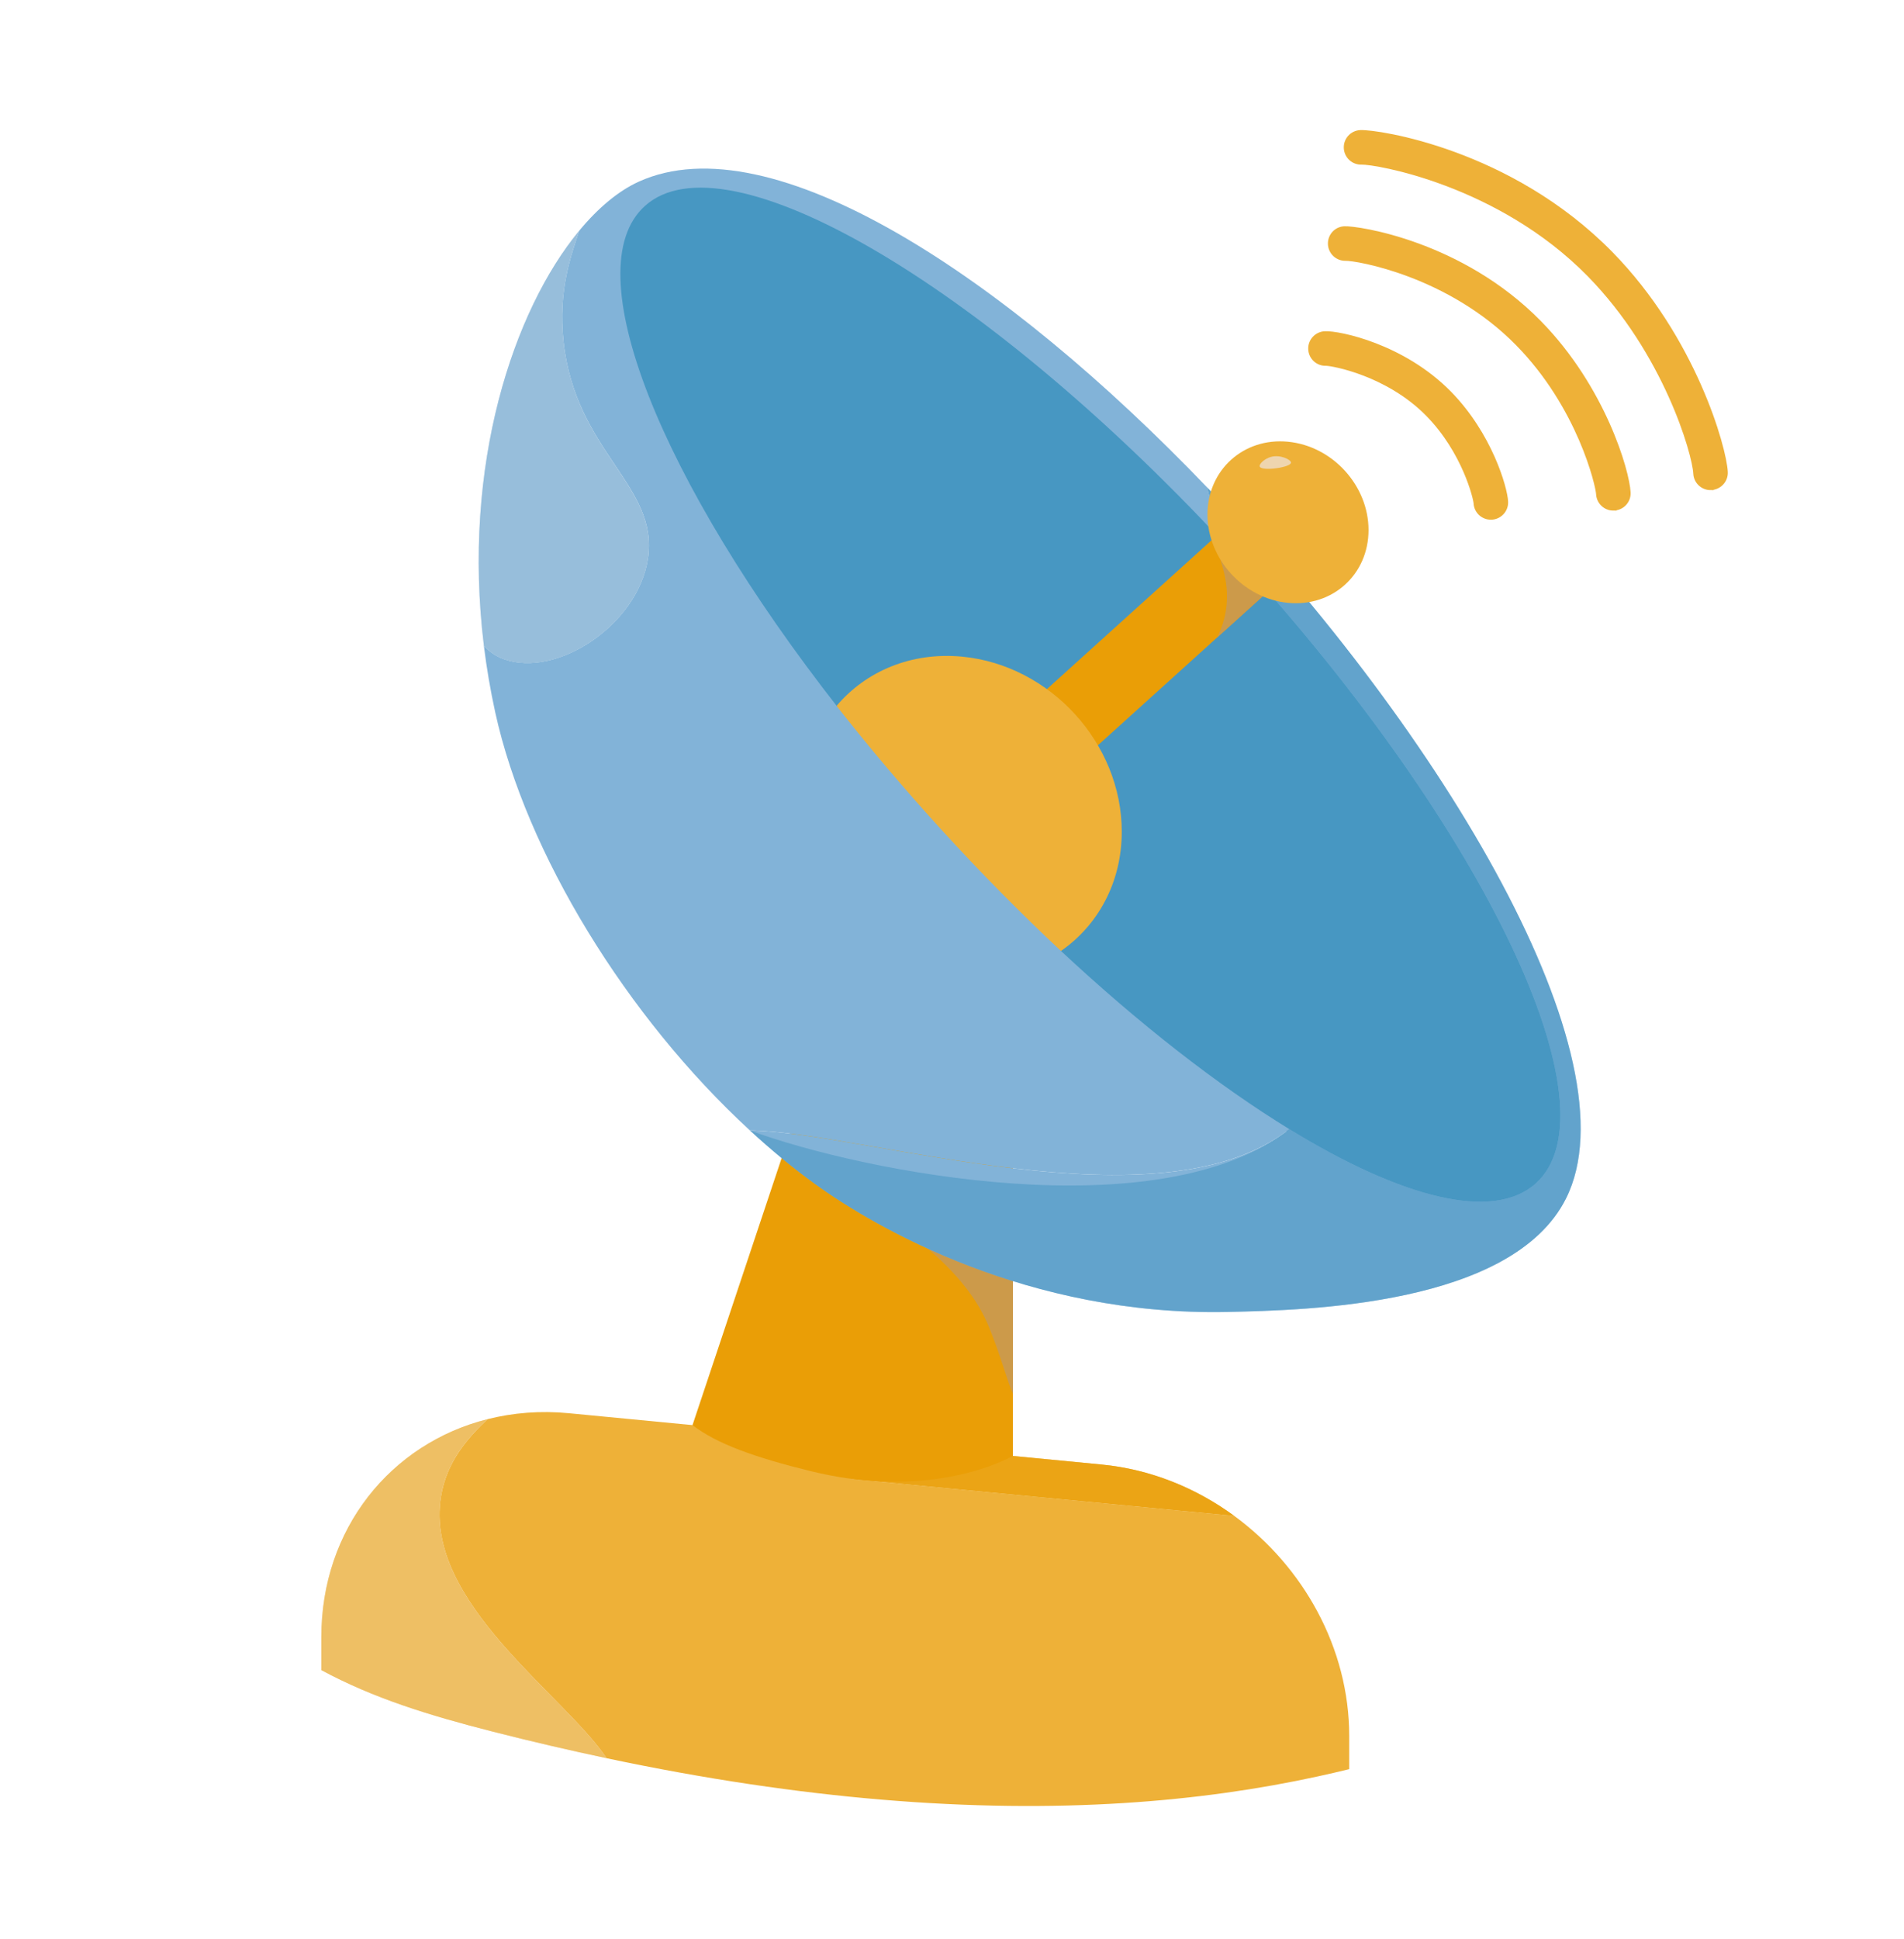 <svg width="56" height="57" viewBox="0 0 56 57" fill="none" xmlns="http://www.w3.org/2000/svg">
<g clip-path="url(#clip0_4365_1377)">
<path d="M43.848 15.186C43.628 15.186 43.445 15.014 43.434 14.792C43.425 14.635 43.093 13.259 42.016 12.161C40.831 10.955 39.203 10.663 38.999 10.661C38.771 10.67 38.58 10.492 38.571 10.263C38.561 10.034 38.743 9.841 38.971 9.832C39.379 9.814 41.248 10.194 42.608 11.579C43.798 12.792 44.244 14.35 44.263 14.751C44.274 14.98 44.098 15.174 43.869 15.186C43.862 15.186 43.855 15.186 43.848 15.186Z" fill="#EEB138" stroke="#EEB138" stroke-width="0.187" stroke-miterlimit="10"/>
<path d="M47.451 14.919C47.231 14.919 47.048 14.746 47.037 14.524C47.025 14.26 46.483 11.942 44.66 10.086C42.634 8.021 39.896 7.566 39.578 7.575C39.349 7.581 39.158 7.402 39.15 7.174C39.142 6.946 39.317 6.755 39.545 6.746C39.921 6.729 42.957 7.166 45.253 9.504C47.133 11.421 47.835 13.859 47.866 14.483C47.877 14.712 47.701 14.906 47.472 14.917C47.465 14.917 47.458 14.917 47.451 14.917V14.919Z" fill="#EEB138" stroke="#EEB138" stroke-width="0.187" stroke-miterlimit="10"/>
<path d="M50.309 14.316C50.09 14.316 49.906 14.143 49.896 13.921C49.867 13.325 49.01 10.345 46.764 8.056C44.099 5.34 40.447 4.732 40.048 4.747C39.819 4.756 39.626 4.578 39.617 4.349C39.607 4.12 39.786 3.927 40.015 3.918C40.502 3.897 44.397 4.459 47.356 7.475C49.802 9.968 50.691 13.19 50.724 13.879C50.736 14.108 50.559 14.302 50.33 14.314C50.323 14.314 50.317 14.314 50.309 14.314V14.316Z" fill="#EEB138" stroke="#EEB138" stroke-width="0.187" stroke-miterlimit="10"/>
<path d="M24.168 21.123L24.873 19.997L32.469 28.246L30.472 28.465L24.168 21.123Z" fill="#82B3D8"/>
<path d="M36.301 44.568L34.473 44.392L25.08 43.488L26.016 42.443L16.735 41.55C15.895 41.469 15.089 41.535 14.338 41.725C13.754 42.279 13.13 42.977 12.966 44.016C12.476 47.105 16.597 49.829 17.84 51.693C20.774 52.313 23.456 52.702 25.907 52.909C31.166 53.354 35.37 52.966 38.754 52.229C39.07 52.16 39.381 52.089 39.683 52.014V51.042C39.683 48.456 38.334 46.056 36.301 44.568Z" fill="#EEB138"/>
<path d="M18.794 5.872C16.706 7.76 19.258 14.062 24.582 20.85C25.433 19.844 26.758 19.271 28.247 19.414C30.816 19.662 32.899 21.944 32.899 24.514C32.899 25.995 32.206 27.247 31.128 27.994C37.33 33.797 43.277 36.844 45.343 34.977C47.798 32.758 43.845 24.445 36.513 16.407C29.182 8.37 21.249 3.654 18.794 5.872Z" fill="#4797C2"/>
<path d="M36.301 44.568C35.173 43.743 33.835 43.196 32.4 43.058L27.514 42.587L27.197 42.557L26.015 42.443L25.079 43.488L36.301 44.568Z" fill="#EEB138"/>
<path opacity="0.7" d="M36.301 44.568C35.173 43.743 33.835 43.196 32.4 43.058L27.514 42.587L27.197 42.557L26.015 42.443L25.079 43.488L36.301 44.568Z" fill="#EA9E06"/>
<path d="M31.699 22.447L30.195 20.799L36.407 15.185L37.911 16.833L31.699 22.447Z" fill="#EA9E06"/>
<path d="M23.607 32.199L20.368 41.899C21.074 42.446 22.189 42.847 23.858 43.256C26.94 44.011 29.096 43.182 29.791 42.806V32.794L23.607 32.199Z" fill="#EA9E06"/>
<path d="M35.892 16.067C35.687 16.213 36.167 16.799 36.077 17.782C36.038 18.214 35.905 18.525 35.793 18.747L37.454 17.249C37.187 16.462 36.136 15.893 35.892 16.066L35.892 16.067Z" fill="#CC9A4A"/>
<path d="M31.139 27.897C31.101 27.924 31.113 27.884 31.074 27.91L31.107 27.808L24.852 20.851L24.678 20.893C24.698 20.869 24.657 20.869 24.678 20.844C19.423 14.142 16.903 7.921 18.965 6.058C21.336 3.916 28.88 8.325 35.981 15.944C35.788 15.368 35.624 14.828 35.504 14.33C29.572 8.14 22.686 3.573 18.787 5.341C18.198 5.609 17.599 6.102 17.034 6.786C16.806 7.488 16.409 8.522 16.573 10.038C16.926 13.303 19.392 14.277 19.055 16.434C18.75 18.38 16.377 19.934 14.827 19.381C14.632 19.312 14.446 19.207 14.232 18.991C14.311 19.634 14.422 20.287 14.567 20.95C15.479 25.088 18.43 29.9 22.056 33.235C25.481 33.285 34.099 36.179 37.922 33.198C35.836 31.919 33.507 30.112 31.139 27.897Z" fill="#82B3D8"/>
<path d="M22.928 33.935L22.92 33.962C26.729 35.919 28.426 37.421 29.08 38.998C29.429 39.842 29.618 40.588 29.791 40.977V36.067L22.929 33.935H22.928Z" fill="#CC9A4A"/>
<path d="M36.111 38.572C38.425 38.521 44.474 38.389 46.058 35.239C48.126 31.124 42.475 21.606 35.504 14.331C35.624 14.829 35.788 15.37 35.981 15.945C36.139 16.115 36.298 16.286 36.457 16.46C43.694 24.395 47.597 32.602 45.173 34.791C43.922 35.921 41.23 35.226 37.923 33.199C34.102 36.18 25.484 33.287 22.058 33.236C22.677 33.807 23.316 34.334 23.968 34.807C25.75 36.099 30.246 38.7 36.113 38.572H36.111Z" fill="#82B3D8"/>
<path d="M32.993 24.45C32.993 21.858 30.892 19.555 28.3 19.306C26.799 19.162 25.464 19.738 24.605 20.753C25.546 21.953 26.571 23.168 27.673 24.377C28.844 25.661 30.028 26.858 31.205 27.959C32.293 27.204 32.993 25.944 32.993 24.451V24.45Z" fill="#EEB138"/>
<path d="M12.965 44.015C13.13 42.978 13.753 42.279 14.337 41.725C11.492 42.442 9.451 44.949 9.451 48.131V49.103C10.983 49.929 12.615 50.432 14.467 50.904C15.628 51.201 16.751 51.461 17.84 51.692C16.595 49.827 12.475 47.104 12.966 44.014L12.965 44.015Z" fill="#EEB138"/>
<path opacity="0.37" d="M12.965 44.015C13.13 42.978 13.753 42.279 14.337 41.725C11.492 42.442 9.451 44.949 9.451 48.131V49.103C10.983 49.929 12.615 50.432 14.467 50.904C15.628 51.201 16.751 51.461 17.84 51.692C16.595 49.827 12.475 47.104 12.966 44.014L12.965 44.015Z" fill="#EED5AF"/>
<path d="M19.054 16.436C19.391 14.279 16.926 13.305 16.573 10.039C16.409 8.523 16.806 7.489 17.033 6.787C15.103 9.123 13.579 13.674 14.233 18.992C14.447 19.209 14.631 19.312 14.827 19.383C16.377 19.936 18.75 18.381 19.055 16.436H19.054Z" fill="#82B3D8"/>
<path opacity="0.37" d="M19.054 16.436C19.391 14.279 16.926 13.305 16.573 10.039C16.409 8.523 16.806 7.489 17.033 6.787C15.103 9.123 13.579 13.674 14.233 18.992C14.447 19.209 14.631 19.312 14.827 19.383C16.377 19.936 18.75 18.381 19.055 16.436H19.054Z" fill="#BCD0E1"/>
<path opacity="0.54" d="M36.111 38.572C38.425 38.521 44.474 38.389 46.058 35.239C48.126 31.124 42.475 21.606 35.504 14.331C35.624 14.829 35.788 15.37 35.981 15.945C36.139 16.115 36.298 16.286 36.457 16.46C43.694 24.395 47.597 32.602 45.173 34.791C43.922 35.921 41.23 35.226 37.923 33.199C34.102 36.18 25.393 34.467 22.058 33.236C22.677 33.807 23.316 34.334 23.968 34.807C25.75 36.099 30.246 38.7 36.113 38.572H36.111Z" fill="#4797C2"/>
<path d="M40.251 15.584C40.251 16.892 39.19 17.851 37.882 17.724C36.575 17.598 35.514 16.435 35.514 15.127C35.514 13.819 36.575 12.86 37.882 12.987C39.19 13.113 40.251 14.276 40.251 15.584Z" fill="#EEB138"/>
<path d="M37.053 13.721C37.019 13.648 37.189 13.491 37.367 13.437C37.648 13.352 37.969 13.513 37.971 13.6C37.974 13.743 37.12 13.862 37.053 13.721Z" fill="#EED5AF"/>
</g>
<defs>
<clipPath id="clip0_4365_1377">
<rect width="56" height="56" fill="white" transform="translate(0 0.568)"/>
</clipPath>
</defs>
</svg>

